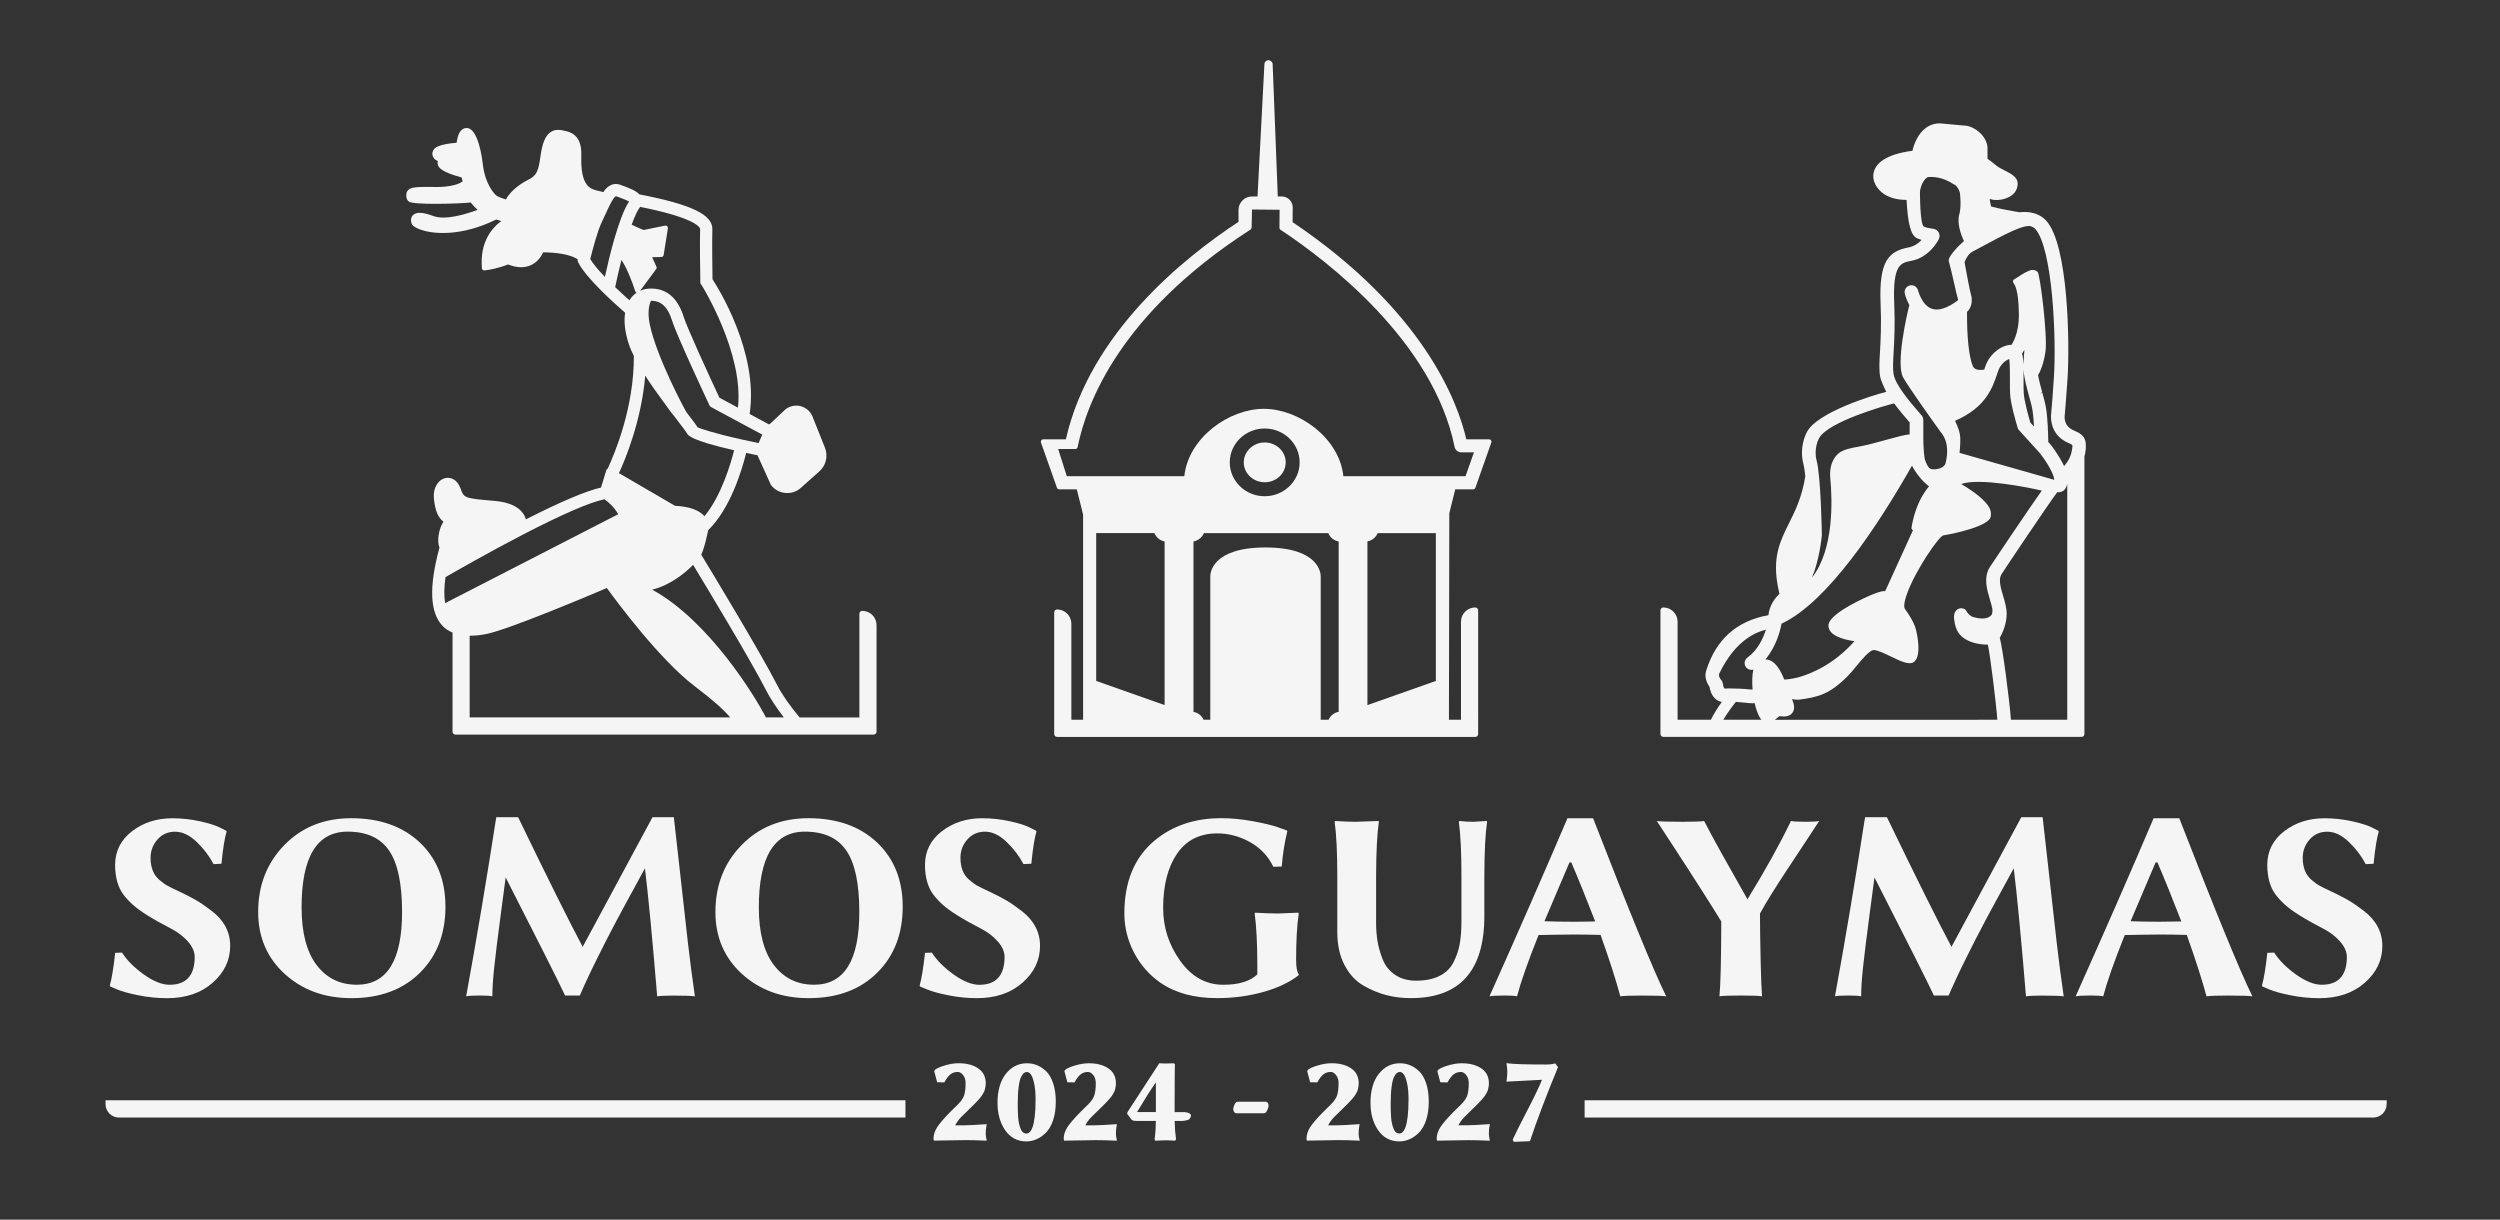<?xml version="1.0" encoding="UTF-8" standalone="no"?>
<!-- Generator: Adobe Illustrator 24.2.3, SVG Export Plug-In . SVG Version: 6.00 Build 0)  -->

<svg
   version="1.1"
   id="Layer_1"
   x="0px"
   y="0px"
   viewBox="0 0 815.53 397.87"
   style="enable-background:new 0 0 815.53 397.87;"
   xml:space="preserve"
   sodipodi:docname="somos-guaymas-blanco.svg"
   inkscape:version="1.3.2 (091e20e, 2023-11-25, custom)"
   xmlns:inkscape="http://www.inkscape.org/namespaces/inkscape"
   xmlns:sodipodi="http://sodipodi.sourceforge.net/DTD/sodipodi-0.dtd"
   xmlns="http://www.w3.org/2000/svg"
   xmlns:svg="http://www.w3.org/2000/svg"><rect x="0" y="0" width="815.53" height="397.87" fill="#333333" stroke="none"/><defs
   id="defs27" /><sodipodi:namedview
   id="namedview27"
   pagecolor="#505050"
   bordercolor="#eeeeee"
   borderopacity="1"
   inkscape:showpageshadow="0"
   inkscape:pageopacity="0"
   inkscape:pagecheckerboard="0"
   inkscape:deskcolor="#505050"
   inkscape:zoom="2"
   inkscape:cx="390.25"
   inkscape:cy="194.25"
   inkscape:window-width="2560"
   inkscape:window-height="1057"
   inkscape:window-x="1912"
   inkscape:window-y="-8"
   inkscape:window-maximized="1"
   inkscape:current-layer="g27" />
<style
   type="text/css"
   id="style1">
	.st0{fill:#8A1E41;}
</style>
<g
   id="g27">
	<path
   class="st0"
   d="M321.87,366.71l-0.58,0.04c-3.21,0.23-5.59,0.35-7.06,0.35h-2.67c0.1-0.21,0.28-0.51,0.56-0.94   c0.51-0.76,0.99-1.35,1.42-1.76l3.97-3.89c0.08-0.08,0.34-0.34,0.77-0.78c0.43-0.44,0.7-0.72,0.81-0.86   c0.07-0.09,0.27-0.32,0.59-0.69c0.38-0.44,0.59-0.72,0.69-0.92c0.08-0.15,0.21-0.39,0.42-0.72c0.25-0.4,0.4-0.74,0.46-1.04   c0.06-0.26,0.12-0.57,0.19-0.93c0.08-0.38,0.12-0.78,0.12-1.19c0-2.14-0.85-3.79-2.53-4.91c-1.62-1.08-3.75-1.63-6.32-1.63   c-1.35,0-2.83,0.23-4.39,0.69c-1.6,0.47-2.67,0.93-3.27,1.42l-0.31,0.44l0.97,3.65l2.34,0.05l0.13-0.23   c0.63-1.14,1.29-1.97,1.96-2.46c0.67-0.49,1.41-0.72,2.28-0.72c0.63,0,1.2,0.33,1.74,1c0.56,0.7,0.83,1.57,0.83,2.65   c0,1.51-0.14,2.77-0.41,3.76c-0.26,0.95-0.9,1.96-1.9,2.99l-2.96,2.92c-1.97,2.03-3.34,3.65-4.07,4.81   c-0.75,1.2-1.13,2.44-1.13,3.68l0.14,0.6l0.34-0.01c5.82-0.09,9.73-0.16,9.89-0.16c1.81,0,3.98,0.05,6.44,0.16l0.57,0.02   l-0.12-0.55c-0.15-0.66-0.22-1.25-0.22-1.77c0-1.02,0.08-1.87,0.22-2.53L321.87,366.71z"
   id="path1"
   style="fill:#ffffff;fill-opacity:0.95" />
	<path
   class="st0"
   d="M335,346.85c-2.78,0-5.1,1.17-6.91,3.49c-1.79,2.28-2.69,5.46-2.69,9.44c0,3.49,0.83,6.47,2.47,8.87   c1.67,2.45,4.01,3.69,6.94,3.69c1.12,0,2.23-0.24,3.3-0.7c1.06-0.46,2.09-1.17,3.05-2.11c0.97-0.95,1.77-2.32,2.37-4.08   c0.58-1.74,0.88-3.77,0.88-6.04c0-2.28-0.28-4.29-0.84-5.98c-0.56-1.71-1.33-3.04-2.29-3.96c-0.95-0.9-1.95-1.57-2.99-1.99   C337.26,347.06,336.15,346.85,335,346.85z M332.12,364.21c-0.06-0.93-0.09-1.62-0.1-2.07c-0.01-0.45-0.02-1.1-0.02-1.94   c0-2.23,0.1-4.14,0.3-5.67c0.19-1.47,0.46-2.56,0.8-3.22c0.34-0.64,0.66-1.08,0.96-1.3c0.28-0.21,0.59-0.31,0.95-0.31   c0.42,0,0.81,0.23,1.19,0.69c0.42,0.51,0.8,1.48,1.12,2.87c0.33,1.43,0.5,3.24,0.5,5.37c0,9.2-1.61,11.14-2.97,11.14   c-0.43,0-0.8-0.12-1.12-0.38c-0.33-0.26-0.6-0.68-0.81-1.23c-0.23-0.6-0.41-1.19-0.53-1.75   C332.27,365.87,332.18,365.15,332.12,364.21z"
   id="path2"
   style="fill:#ffffff;fill-opacity:0.95" />
	<path
   class="st0"
   d="M364.34,366.71l-0.58,0.04c-3.21,0.23-5.59,0.35-7.06,0.35h-2.67c0.1-0.21,0.28-0.51,0.56-0.94   c0.51-0.76,0.99-1.35,1.42-1.76l3.97-3.89c0.08-0.08,0.34-0.34,0.77-0.78c0.43-0.44,0.7-0.72,0.81-0.86   c0.07-0.09,0.27-0.32,0.59-0.69c0.38-0.44,0.59-0.72,0.69-0.91c0.08-0.15,0.21-0.4,0.42-0.72c0.25-0.4,0.4-0.74,0.46-1.04   c0.06-0.26,0.12-0.57,0.19-0.93c0.08-0.38,0.12-0.78,0.12-1.19c0-2.14-0.85-3.79-2.53-4.91c-1.62-1.08-3.75-1.63-6.32-1.63   c-1.35,0-2.83,0.23-4.39,0.69c-1.6,0.47-2.67,0.93-3.27,1.42l-0.31,0.44l0.97,3.65l2.34,0.05l0.13-0.23   c0.63-1.14,1.29-1.97,1.96-2.46c0.67-0.49,1.41-0.72,2.28-0.72c0.63,0,1.2,0.33,1.74,1c0.56,0.7,0.83,1.57,0.83,2.65   c0,1.51-0.14,2.77-0.41,3.76c-0.26,0.95-0.9,1.96-1.9,2.99l-2.96,2.92c-1.97,2.03-3.34,3.65-4.07,4.81   c-0.75,1.2-1.13,2.44-1.13,3.68l0.14,0.6l0.34-0.01c5.82-0.09,9.73-0.16,9.89-0.16c1.81,0,3.98,0.05,6.44,0.16l0.57,0.02   l-0.12-0.55c-0.15-0.66-0.22-1.25-0.22-1.77c0-1.02,0.08-1.87,0.22-2.53L364.34,366.71z"
   id="path3"
   style="fill:#ffffff;fill-opacity:0.95" />
	<path
   class="st0"
   d="M388.07,364.98c0.29-0.4,0.43-0.75,0.43-1.09c0-1.01-2.12-1.11-2.15-1.11h-3.18   c0.02-11.88,0.06-14.93,0.1-15.38l0.02-0.23l-0.41-0.32l-0.17,0.01c-1.71,0.1-3.15,0.1-4.28,0l-0.26-0.02l-0.14,0.22   c-3.04,4.62-6.4,9.79-9.97,15.33c-0.06,0.07-0.11,0.16-0.15,0.26c-0.03,0.07-0.06,0.13-0.09,0.18c-0.08,0.13-0.12,0.25-0.12,0.36   c0,0.19,0.09,0.36,0.26,0.52c0.08,0.07,0.17,0.18,0.28,0.31c0.1,0.12,0.18,0.24,0.27,0.4l0.6,0.81c0.28,0.29,0.78,0.42,1.59,0.42   h6.36c-0.02,2.17-0.15,4.13-0.4,5.83l-0.01,0.1l0.16,0.53l3.26-0.13c0.91,0,1.92,0.04,3.01,0.11l0.26,0.02l0.3-0.46l-0.02-0.16   c-0.25-1.75-0.39-3.72-0.43-5.83h2.67C385.86,365.62,387.64,365.54,388.07,364.98z M377.06,353.07v9.7h-6.15   C373.38,358.63,375.45,355.38,377.06,353.07z"
   id="path4"
   style="fill:#ffffff;fill-opacity:0.95" />
	<path
   class="st0"
   d="M403.73,359.4c-0.54,0-0.85,0.57-1.05,1c-0.26,0.56-0.38,1.04-0.38,1.45c0,0.31,0.09,0.59,0.26,0.84   c0.25,0.39,0.56,0.47,0.78,0.47h8.96c0.56,0,0.91-0.6,1.11-1.05c0.28-0.61,0.41-1.04,0.41-1.37c0-1.22-0.7-1.35-1-1.35H403.73z"
   id="path5"
   style="fill:#ffffff;fill-opacity:0.95" />
	<path
   class="st0"
   d="M443.54,366.71l-0.58,0.04c-3.21,0.23-5.59,0.35-7.06,0.35h-2.67c0.1-0.21,0.28-0.51,0.56-0.94   c0.51-0.76,0.99-1.35,1.42-1.76l3.97-3.89c0.08-0.08,0.34-0.34,0.77-0.78c0.3-0.3,0.68-0.69,0.81-0.86   c0.07-0.09,0.27-0.32,0.59-0.69c0.38-0.44,0.59-0.72,0.69-0.92c0.08-0.15,0.21-0.39,0.42-0.72c0.25-0.4,0.4-0.74,0.46-1.04   c0.06-0.26,0.12-0.57,0.19-0.93c0.08-0.38,0.12-0.78,0.12-1.19c0-2.14-0.85-3.79-2.53-4.91c-1.62-1.08-3.75-1.63-6.32-1.63   c-1.35,0-2.83,0.23-4.39,0.69c-1.6,0.47-2.67,0.93-3.27,1.42l-0.31,0.44l0.97,3.65l2.34,0.05l0.13-0.23   c0.63-1.14,1.29-1.97,1.96-2.46c0.67-0.49,1.41-0.72,2.28-0.72c0.63,0,1.2,0.33,1.74,1c0.56,0.7,0.83,1.57,0.83,2.65   c0,1.51-0.14,2.77-0.41,3.76c-0.26,0.95-0.9,1.96-1.9,2.99l-2.96,2.92c-1.97,2.03-3.34,3.65-4.07,4.81   c-0.75,1.2-1.13,2.44-1.12,3.79l0.12,0.49l0.34-0.01c5.82-0.09,9.73-0.16,9.89-0.16c1.81,0,3.98,0.05,6.44,0.16l0.57,0.02   l-0.13-0.55c-0.15-0.66-0.22-1.25-0.22-1.76c0-1.02,0.08-1.87,0.22-2.53L443.54,366.71z"
   id="path6"
   style="fill:#ffffff;fill-opacity:0.95" />
	<path
   class="st0"
   d="M459.96,347.48c-1.04-0.42-2.14-0.63-3.29-0.63c-2.78,0-5.1,1.17-6.91,3.49c-1.79,2.29-2.69,5.46-2.69,9.44   c0,3.49,0.83,6.47,2.47,8.87c1.68,2.45,4.01,3.69,6.94,3.69c1.12,0,2.23-0.24,3.3-0.7c1.06-0.46,2.09-1.17,3.05-2.11   c0.98-0.95,1.77-2.32,2.37-4.08c0.58-1.74,0.88-3.77,0.88-6.04c0-2.28-0.28-4.29-0.84-5.98c-0.56-1.71-1.33-3.04-2.29-3.96   C462,348.56,461,347.89,459.96,347.48z M459.48,358.62c0,9.2-1.61,11.14-2.97,11.14c-0.43,0-0.8-0.12-1.12-0.38   c-0.33-0.26-0.6-0.68-0.81-1.23c-0.23-0.6-0.41-1.19-0.53-1.75c-0.12-0.53-0.21-1.25-0.27-2.2c-0.06-0.93-0.09-1.62-0.1-2.07   c-0.01-0.45-0.02-1.1-0.02-1.94c0-2.24,0.1-4.15,0.3-5.67c0.19-1.48,0.46-2.56,0.8-3.22c0.34-0.64,0.66-1.08,0.96-1.3   c0.28-0.21,0.59-0.31,0.95-0.31c0.42,0,0.81,0.23,1.19,0.69c0.42,0.51,0.8,1.48,1.12,2.87   C459.32,354.69,459.48,356.5,459.48,358.62z"
   id="path7"
   style="fill:#ffffff;fill-opacity:0.95" />
	<path
   class="st0"
   d="M477.68,364.4l3.97-3.89c0.08-0.08,0.34-0.34,0.77-0.78c0.3-0.3,0.67-0.68,0.81-0.86   c0.07-0.09,0.27-0.32,0.59-0.69c0.38-0.44,0.59-0.72,0.69-0.92c0.08-0.15,0.21-0.39,0.42-0.72c0.25-0.4,0.4-0.74,0.46-1.04   c0.06-0.26,0.12-0.57,0.19-0.92c0.08-0.38,0.12-0.78,0.12-1.19c0-2.14-0.85-3.79-2.53-4.91c-1.62-1.08-3.75-1.63-6.32-1.63   c-1.35,0-2.83,0.23-4.39,0.69c-1.6,0.47-2.67,0.93-3.27,1.42l-0.31,0.44l0.97,3.65l2.34,0.05l0.13-0.23   c0.63-1.14,1.29-1.97,1.96-2.46c0.67-0.49,1.41-0.72,2.28-0.72c0.63,0,1.2,0.33,1.74,1c0.56,0.7,0.83,1.57,0.83,2.65   c0,1.51-0.14,2.77-0.41,3.76c-0.26,0.95-0.9,1.96-1.9,2.99l-2.96,2.92c-1.97,2.03-3.34,3.65-4.07,4.81   c-0.75,1.2-1.13,2.44-1.12,3.79l0.12,0.49l0.34-0.01c5.82-0.09,9.73-0.16,9.89-0.16c1.81,0,3.98,0.05,6.44,0.16l0.57,0.02   l-0.12-0.55c-0.15-0.66-0.22-1.25-0.22-1.77c0-1.02,0.08-1.87,0.22-2.53l0.13-0.57l-0.58,0.04c-3.21,0.23-5.59,0.35-7.06,0.35   h-2.67c0.1-0.21,0.28-0.51,0.56-0.94C476.78,365.4,477.25,364.81,477.68,364.4z"
   id="path8"
   style="fill:#ffffff;fill-opacity:0.95" />
	<path
   class="st0"
   d="M493.55,371.57l-0.08,0.17l0.31,0.74l5.3-0.2l0.1-0.29c2.23-6.66,5.24-14.61,8.97-23.64l0.09-0.22l-0.88-1.23   l-0.29,0.07c-0.75,0.2-1.57,0.29-2.43,0.29c-6.58,0-10.84-0.13-12.64-0.38l-0.56-0.08l0.07,0.56c0.13,0.99,0.19,1.67,0.19,2.08   c0,0.93-0.06,1.91-0.19,2.89l-0.07,0.52l0.52-0.03c6.04-0.33,9.63-0.52,11.07-0.58c-1.11,2.66-2.77,6.11-4.94,10.27   C495.7,367.12,494.21,370.08,493.55,371.57z"
   id="path9"
   style="fill:#ffffff;fill-opacity:0.95" />
	<path
   class="st0"
   d="M34.42,360.18c0,2.41,1.97,4.38,4.38,4.38h256.57v-5.63H34.42V360.18z"
   id="path10"
   style="fill:#ffffff;fill-opacity:0.95" />
	<path
   class="st0"
   d="M516.92,364.56h257.26c2.42,0,4.38-1.97,4.38-4.38v-1.25H516.92V364.56z"
   id="path11"
   style="fill:#ffffff;fill-opacity:0.95" />
	<path
   class="st0"
   d="M55.31,321.24c-2.47,0-5.27-1.12-8.4-3.36c-3.13-2.24-5.5-4.62-7.1-7.14l-2.24,0.09   c-0.51,4.75-1.1,8.34-1.76,10.74l0.17,0.25l2.34,0.99c1.51,0.63,3.81,1.26,6.9,1.88c3.1,0.62,6.19,0.93,9.3,0.93   c6.09,0,11.04-1.68,14.85-5.04c3.82-3.36,5.72-7.37,5.72-12.02c0-2.29-0.51-4.39-1.54-6.3c-1.02-1.91-2.51-3.6-4.47-5.1   c-1.95-1.49-3.67-2.67-5.14-3.53c-1.47-0.86-3.41-1.85-5.82-2.97c-1.49-0.69-2.66-1.27-3.51-1.74c-0.85-0.47-1.75-1.13-2.72-1.98   c-0.96-0.84-1.66-1.86-2.1-3.05c-0.45-1.19-0.67-2.54-0.67-4.06c0-2.26,0.74-4.25,2.24-5.96c1.49-1.71,3.41-2.56,5.77-2.56   c2.36,0,4.7,1.11,7.01,3.31c2.3,2.21,4.15,4.63,5.53,7.27l2.57-0.13c0.49-4.96,1.06-8.47,1.69-10.54l-0.21-0.26l-2.06-1.04   c-1.37-0.69-3.52-1.37-6.43-2.01c-2.92-0.65-5.93-0.98-9.04-0.98c-5.08,0-9.46,1.41-13.13,4.24c-3.67,2.83-5.51,6.51-5.51,11.05   c0.03,3.99,0.92,7.16,2.66,9.52c0.83,1.12,1.84,2.22,3.03,3.31c2.32,2.13,6.51,4.75,12.57,7.88c2.18,1.12,4.01,2.52,5.49,4.19   c1.47,1.68,2.22,3.36,2.22,5.06C63.5,318.21,60.76,321.24,55.31,321.24z"
   id="path12"
   style="fill:#ffffff;fill-opacity:0.95" />
	<path
   class="st0"
   d="M92.76,275.67c-5.69,5.83-8.54,13.11-8.54,21.83c0,8.21,2.89,14.95,8.66,20.21c5.78,5.26,13.03,7.9,21.76,7.9   c9.32,0,16.77-2.76,22.33-8.27c5.56-5.51,8.34-12.69,8.34-21.54c0-8.72-2.8-15.71-8.38-20.98c-5.59-5.27-13.05-7.91-22.38-7.91   C105.72,266.92,98.45,269.83,92.76,275.67z M126.93,277.48c2.82,4.12,4.23,10.8,4.23,20.02c0,15.82-4.92,23.73-14.76,23.73   c-5.5,0-9.87-2.15-13.13-6.44c-3.26-4.29-4.89-10.57-4.89-18.81c0-16.46,5.01-24.69,15.02-24.69   C119.61,271.29,124.12,273.35,126.93,277.48z"
   id="path13"
   style="fill:#ffffff;fill-opacity:0.95" />
	<path
   class="st0"
   d="M219.81,266.57h-6.95l-22.78,42.3c-4.15-7.75-11.17-21.85-21.07-42.3h-7.12c-3.17,20.45-6.45,39.93-9.82,58.44   c0.63-0.17,2.06-0.26,4.29-0.26c2.17,0,3.59,0.09,4.25,0.26c0-2.54,0.21-5.81,0.65-9.78c0.43-3.98,1.09-9.29,1.97-15.96   c0.88-6.67,1.46-11.01,1.72-13.04c10.7,20.94,17.16,33.78,19.39,38.53h4.8c0.88-2.03,1.79-4.05,2.73-6.05   c0.93-2,1.96-4.13,3.09-6.37c1.13-2.24,2.07-4.13,2.83-5.64c0.76-1.52,1.84-3.58,3.24-6.2c1.4-2.62,2.38-4.46,2.96-5.51   c0.57-1.06,1.68-3.1,3.33-6.11c1.64-3.02,2.66-4.9,3.07-5.64c1.12,9.24,2.45,23.17,3.99,41.79c0.88-0.17,2.62-0.26,5.19-0.26   c3.86,0,6.24,0.09,7.12,0.26c-0.83-5.69-1.6-11.56-2.3-17.61c-0.7-6.05-1.51-13.26-2.42-21.65   C221.04,277.37,220.33,270.98,219.81,266.57z"
   id="path14"
   style="fill:#ffffff;fill-opacity:0.95" />
	<path
   class="st0"
   d="M241.92,275.67c-5.69,5.83-8.54,13.11-8.54,21.83c0,8.21,2.89,14.95,8.66,20.21c5.78,5.26,13.03,7.9,21.76,7.9   c9.32,0,16.77-2.76,22.33-8.27c5.56-5.51,8.34-12.69,8.34-21.54c0-8.72-2.8-15.71-8.38-20.98c-5.59-5.27-13.05-7.91-22.38-7.91   C254.88,266.92,247.61,269.83,241.92,275.67z M276.09,277.48c2.82,4.12,4.23,10.8,4.23,20.02c0,15.82-4.92,23.73-14.76,23.73   c-5.5,0-9.87-2.15-13.13-6.44c-3.26-4.29-4.89-10.57-4.89-18.81c0-16.46,5.01-24.69,15.02-24.69   C268.77,271.29,273.28,273.35,276.09,277.48z"
   id="path15"
   style="fill:#ffffff;fill-opacity:0.95" />
	<path
   class="st0"
   d="M302.5,322.8c1.51,0.63,3.81,1.26,6.9,1.88c3.1,0.62,6.19,0.93,9.3,0.93c6.09,0,11.04-1.68,14.85-5.04   c3.82-3.36,5.72-7.37,5.72-12.02c0-2.29-0.51-4.39-1.54-6.3c-1.02-1.91-2.51-3.6-4.47-5.1c-1.95-1.49-3.67-2.67-5.14-3.53   c-1.47-0.86-3.41-1.85-5.82-2.97c-1.49-0.69-2.66-1.27-3.51-1.74c-0.85-0.47-1.75-1.13-2.71-1.98c-0.96-0.84-1.66-1.86-2.1-3.05   c-0.45-1.19-0.67-2.54-0.67-4.06c0-2.26,0.74-4.25,2.24-5.96c1.49-1.71,3.41-2.56,5.77-2.56c2.36,0,4.7,1.11,7.01,3.31   c2.3,2.21,4.15,4.63,5.53,7.27l2.57-0.13c0.49-4.96,1.06-8.47,1.69-10.54l-0.21-0.26l-2.06-1.04c-1.37-0.69-3.52-1.37-6.43-2.01   c-2.92-0.65-5.93-0.98-9.04-0.98c-5.08,0-9.46,1.41-13.13,4.24c-3.67,2.83-5.51,6.51-5.51,11.05c0.03,3.99,0.92,7.16,2.66,9.52   c0.83,1.12,1.84,2.22,3.03,3.31c2.32,2.13,6.51,4.75,12.57,7.88c2.18,1.12,4.01,2.52,5.49,4.19c1.47,1.68,2.22,3.36,2.22,5.06   c-0.03,6.05-2.77,9.08-8.22,9.08c-2.47,0-5.27-1.12-8.4-3.36c-3.13-2.24-5.5-4.62-7.1-7.14l-2.24,0.09   c-0.51,4.75-1.1,8.34-1.76,10.74l0.17,0.25L302.5,322.8z"
   id="path16"
   style="fill:#ffffff;fill-opacity:0.95" />
	<path
   class="st0"
   d="M423.57,297.73l-6.62,0.26c-2.08,0-4.58-0.09-7.49-0.26l-0.17,0.26c0.57,4.18,0.86,9.8,0.86,16.84v3.03   c-2.35,2.25-6.05,3.38-11.09,3.38c-5.67,0-10.36-2.6-14.07-7.81c-3.71-5.21-5.56-10.94-5.56-17.21c0-7.38,1.51-13.29,4.53-17.72   c3.02-4.43,7.41-6.64,13.17-6.64c3.68,0,7.21,0.95,10.61,2.83c3.39,1.89,5.94,4.58,7.65,8.07l2.73-0.09   c0.29-3.89,0.9-7.73,1.83-11.51l-0.18-0.26l-2.89-1.03c-1.95-0.69-4.72-1.35-8.29-2c-3.57-0.64-6.98-0.97-10.21-0.97   c-8.66,0-15.92,2.45-21.8,7.35c-6.53,5.5-9.8,13.42-9.8,23.73c0,4.48,1.05,8.73,3.14,12.75c2.09,4.01,4.97,7.3,8.63,9.85   c4.85,3.35,11.01,5.02,18.5,5.02c5.26,0,10.27-0.67,15.03-2c4.76-1.33,8.62-3.16,11.59-5.5v-0.26c-0.57-0.72-0.86-2.32-0.86-4.8   c0-6.15,0.28-11.17,0.86-15.06L423.57,297.73z"
   id="path17"
   style="fill:#ffffff;fill-opacity:0.95" />
	<path
   class="st0"
   d="M484.21,298.84v-13.17c0.03-7.87,0.33-13.73,0.9-17.59l-0.09-0.26l-4.5,0.26c-1.4,0-2.89-0.09-4.46-0.26   l-0.17,0.26c0.57,4.18,0.85,10.04,0.85,17.59v14.76c0,2.75-0.17,5.16-0.51,7.23c-0.34,2.07-1.02,4.11-2.01,6.11   c-1,2-2.53,3.53-4.59,4.57c-2.06,1.04-4.61,1.57-7.64,1.57c-2.75,0-5.06-0.64-6.93-1.93c-1.88-1.29-3.22-2.98-4.04-5.08   c-0.81-2.1-1.37-4.07-1.67-5.92c-0.3-1.85-0.45-3.8-0.45-5.86v-15.45c0.03-7.87,0.33-13.73,0.9-17.59l-0.13-0.26l-7.3,0.26   c-1.97,0-4.25-0.09-6.82-0.26l-0.17,0.26c0.57,4.18,0.86,10.04,0.86,17.59v18.36c0,4.2,0.79,7.82,2.38,10.83   c1.59,3.02,3.67,5.25,6.24,6.71c2.58,1.46,5.11,2.5,7.6,3.11c2.49,0.62,5.05,0.92,7.68,0.92   C476.18,325.64,484.21,316.72,484.21,298.84z"
   id="path18"
   style="fill:#ffffff;fill-opacity:0.95" />
	<path
   class="st0"
   d="M511.32,266.92c-7.18,16.88-15.66,36.24-25.43,58.09c0.72-0.17,2.39-0.26,4.99-0.26   c1.94,0,3.27,0.09,3.99,0.26c1.22-4.66,3.56-11.32,7.03-19.99c1.76-0.03,3.76-0.06,5.99-0.11c2.24-0.04,4.1-0.06,5.57-0.06   c2.27,0,5.16,0.04,8.67,0.13c2.91,8.18,5.06,14.85,6.44,20.04c0.99-0.17,3.34-0.26,7.04-0.26c4.29,0,6.93,0.09,7.93,0.26   c-4.08-8.26-12.02-27.63-23.85-58.09H511.32z M513.02,300.68c-3.64,0-6.71-0.06-9.2-0.17l8.16-19.18l0.59-0.02   c2.38,5.55,4.98,11.98,7.8,19.28C517.3,300.66,514.85,300.68,513.02,300.68z"
   id="path19"
   style="fill:#ffffff;fill-opacity:0.95" />
	<path
   class="st0"
   d="M546.65,277.28c2.78,4.25,5.68,8.76,8.73,13.54c3.05,4.78,5.08,8.04,6.12,9.78   c-0.03,12.53-0.23,20.67-0.6,24.41c0.92-0.17,3.22-0.26,6.91-0.26c3.74,0,6.07,0.09,6.99,0.26c-0.17-2.06-0.32-5.8-0.45-11.22   c-0.13-5.42-0.2-10.68-0.23-15.77c0.51-0.94,1.08-1.94,1.69-2.98c0.62-1.04,1.3-2.17,2.06-3.39c0.76-1.22,1.52-2.42,2.28-3.6   c0.76-1.19,1.67-2.6,2.75-4.23c1.07-1.63,2.08-3.17,3.05-4.61c0.96-1.44,2.15-3.24,3.56-5.4c1.42-2.16,2.73-4.15,3.93-5.99   c-0.74,0.17-2.12,0.26-4.12,0.26c-2.69,0-4.39-0.09-5.1-0.26c-3.6,7.49-8.33,16.01-14.18,25.53c-0.71-1.26-1.67-2.97-2.89-5.13   c-1.22-2.16-2.21-3.93-2.99-5.3c-0.78-1.37-1.68-2.97-2.69-4.78c-1.02-1.82-1.99-3.57-2.9-5.28c-0.92-1.7-1.8-3.38-2.66-5.04   c-1,0.17-3.29,0.26-6.86,0.26c-4.72,0-7.58-0.09-8.58-0.26C541.81,269.88,543.88,273.03,546.65,277.28z"
   id="path20"
   style="fill:#ffffff;fill-opacity:0.95" />
	<path
   class="st0"
   d="M666.33,266.57h-6.95l-22.78,42.3c-4.15-7.75-11.17-21.85-21.07-42.3h-7.12c-3.17,20.45-6.45,39.93-9.82,58.44   c0.63-0.17,2.06-0.26,4.29-0.26c2.17,0,3.59,0.09,4.25,0.26c0-2.54,0.21-5.81,0.65-9.78c0.43-3.98,1.09-9.29,1.97-15.96   c0.88-6.67,1.46-11.01,1.72-13.04c10.7,20.94,17.16,33.78,19.39,38.53h4.8c0.88-2.03,1.79-4.05,2.73-6.05   c0.93-2,1.96-4.13,3.09-6.37c1.13-2.24,2.07-4.13,2.83-5.64c0.76-1.52,1.84-3.58,3.24-6.2c1.4-2.62,2.38-4.46,2.96-5.51   c0.57-1.06,1.68-3.1,3.33-6.11c1.64-3.02,2.66-4.9,3.07-5.64c1.12,9.24,2.45,23.17,3.99,41.79c0.88-0.17,2.62-0.26,5.19-0.26   c3.86,0,6.24,0.09,7.12,0.26c-0.83-5.69-1.6-11.56-2.3-17.61c-0.7-6.05-1.5-13.26-2.42-21.65   C667.56,277.37,666.84,270.98,666.33,266.57z"
   id="path21"
   style="fill:#ffffff;fill-opacity:0.95" />
	<path
   class="st0"
   d="M682.1,324.75c1.94,0,3.27,0.09,3.99,0.26c1.22-4.66,3.56-11.32,7.03-19.99c1.76-0.03,3.76-0.06,5.99-0.11   c2.24-0.04,4.1-0.06,5.57-0.06c2.27,0,5.16,0.04,8.67,0.13c2.91,8.18,5.06,14.85,6.44,20.04c0.99-0.17,3.34-0.26,7.04-0.26   c4.29,0,6.93,0.09,7.93,0.26c-4.08-8.26-12.02-27.63-23.85-58.09h-8.38c-7.18,16.88-15.66,36.24-25.43,58.09   C677.83,324.84,679.49,324.75,682.1,324.75z M703.19,281.33l0.59-0.02c2.38,5.55,4.98,11.98,7.8,19.28   c-3.07,0.06-5.52,0.09-7.35,0.09c-3.64,0-6.71-0.06-9.2-0.17L703.19,281.33z"
   id="path22"
   style="fill:#ffffff;fill-opacity:0.95" />
	<path
   class="st0"
   d="M757.37,321.24c-2.47,0-5.27-1.12-8.4-3.36c-3.13-2.24-5.5-4.62-7.1-7.14l-2.24,0.09   c-0.51,4.75-1.1,8.34-1.76,10.74l0.17,0.25l2.34,0.99c1.51,0.63,3.81,1.26,6.9,1.88c3.1,0.62,6.19,0.93,9.3,0.93   c6.09,0,11.04-1.68,14.85-5.04c3.82-3.36,5.72-7.37,5.72-12.02c0-2.29-0.51-4.39-1.54-6.3c-1.02-1.91-2.51-3.6-4.47-5.1   c-1.95-1.49-3.67-2.67-5.14-3.53c-1.47-0.86-3.41-1.85-5.82-2.97c-1.49-0.69-2.66-1.27-3.51-1.74c-0.85-0.47-1.75-1.13-2.72-1.98   c-0.96-0.84-1.66-1.86-2.1-3.05c-0.45-1.19-0.67-2.54-0.67-4.06c0-2.26,0.74-4.25,2.24-5.96c1.49-1.71,3.41-2.56,5.77-2.56   c2.36,0,4.7,1.11,7.01,3.31c2.3,2.21,4.15,4.63,5.53,7.27l2.57-0.13c0.49-4.96,1.06-8.47,1.69-10.54l-0.21-0.26l-2.06-1.04   c-1.37-0.69-3.52-1.37-6.43-2.01c-2.92-0.65-5.93-0.98-9.04-0.98c-5.08,0-9.46,1.41-13.13,4.24c-3.67,2.83-5.51,6.51-5.51,11.05   c0.03,3.99,0.92,7.16,2.66,9.52c0.83,1.12,1.84,2.22,3.03,3.31c2.32,2.13,6.51,4.75,12.57,7.88c2.18,1.12,4.01,2.52,5.49,4.19   c1.47,1.68,2.22,3.36,2.22,5.06C765.56,318.21,762.82,321.24,757.37,321.24z"
   id="path23"
   style="fill:#ffffff;fill-opacity:0.95" />
	<path
   class="st0"
   d="m 141.42,60.978 c -6.07,-0.09 -7.42,0.18 -8.26,1.01 -0.62,0.61 -0.62,1.34 -0.62,1.96 0,0.73 0.28,1.35 0.81,1.81 1.31,1.14 16.7,0.72 20.2,0.29 0.4,0.5 1.18,1.43 2.25,2.41 -3.71,1.38 -10.46,3.47 -14.38,2.03 -3.52,-1.3 -5.59,-1.4 -6.69,-0.31 -0.67,0.66 -0.84,1.67 -0.46,2.76 0.21,0.61 0.99,1.19 2.3,1.73 4.77,1.96 14.21,2.36 25.08,-2.96 0.27,-0.13 0.63,-0.02 1.19,0.19 0.22,0.08 0.46,0.17 0.71,0.23 h -0.01 c -1.58,1.08 -6.71,5.26 -6.4,14.01 l 0.05,1.33 c 0.01,0.22 0.11,0.43 0.28,0.57 0.17,0.14 0.4,0.21 0.61,0.17 l 1.32,-0.19 c 0.13,-0.02 3.07,-0.45 6.34,-1.75 2.88,1.16 5.44,1.2 7.6,0.16 2.12,-1.04 3.28,-2.87 3.85,-4.12 3.78,0.05 8.57,0.51 11.28,2.27 l -0.04,0.21 c -0.04,0.17 -0.02,0.35 0.06,0.51 l 0.19,0.39 c 2.4,4.83 11.21,12.82 15.24,16.33 -0.46,2.92 -0.04,6.46 1.22,10.28 0.38,1.15 0.92,2.4 1.63,3.84 0.1,16.72 -6.24,31.84 -8.55,36.77 -0.01,0 -0.02,0.01 -0.02,0.01 -0.2,0.09 -0.36,0.27 -0.42,0.48 l -1.72,5.65 c -4.88,1.1 -13.11,4.59 -24.5,10.37 -0.17,-0.59 -0.42,-1.15 -0.75,-1.68 -1.56,-2.47 -4.76,-3.94 -9.49,-4.34 -9.92,-0.85 -9.94,-0.91 -11.08,-4.05 -1.14,-3.13 -3.43,-3.76 -5.03,-3.39 -2.16,0.52 -4.11,3.1 -3.63,7.03 0.43,3.67 1.32,5.79 3.08,7.21 -0.2,0.3 -0.39,0.63 -0.57,0.99 -0.87,1.81 -1.63,5.23 -0.73,7.47 -3.48,12.77 -3.15,21.12 1.02,25.53 0.91,0.96 2.02,1.63 3.25,2.17 v 32.33 c 0,0.52 0.42,0.94 0.94,0.94 H 285 c 0.52,0 0.94,-0.42 0.94,-0.94 v -34.76 c 0,-2.57 -2.09,-4.66 -4.66,-4.66 -0.52,0 -0.94,0.42 -0.94,0.94 v 33.83 h -19.51 c -3.3,-3.99 -5.76,-7.53 -7.29,-10.52 -5.45,-10.71 -22.52,-38.84 -24.79,-42.58 1.06,-2.24 1.89,-6.11 2.25,-7.96 7.23,-7.05 10.98,-19.45 12.41,-25.23 1.36,0.29 2.61,0.55 3.69,0.77 l 4.38,9.67 c 1.2,1.55 2.84,2.46 4.72,2.62 1.92,0.17 3.63,-0.4 5.05,-1.67 l 6.04,-5.37 c 2.16,-1.92 2.9,-5.02 1.82,-7.71 l -4.05,-10.15 c -0.67,-1.65 -2.03,-2.88 -3.74,-3.37 -1.7,-0.49 -3.51,-0.17 -5.03,0.94 l -4.96,4.66 -0.44,0.33 -6.36,-3.43 c 3.06,-19.98 -10.43,-41.4 -12.1,-43.92 -0.03,-1.98 -0.19,-12.06 -0.05,-16.24 0.16,-4.83 -6.74,-8.16 -23.8,-11.47 -1.16,-1.24 -3.33,-2.08 -6.01,-3.04 l -0.21,-0.08 c -2.87,-1.03 -4.72,1.11 -5.58,2.4 -0.51,-0.18 -1.03,-0.29 -1.54,-0.41 -2.64,-0.6 -5.93,-1.35 -5.61,-11.61 0.21,-6.84 -3.76,-7.66 -5.68,-8.05 l -0.41,-0.09 c -0.59,-0.12 -2.37,-0.52 -3.97,0.6 -1.68,1.17 -2.68,3.57 -3.25,7.79 -0.67,4.96 -1.31,6.03 -3.24,7.33 -2.24,1.07 -6.14,3.33 -8.05,6.82 -1.87,-0.56 -2.89,-1.06 -3.2,-1.34 -0.35,-0.31 -3.52,-3.29 -4.33,-10.1 -0.21,-1.94 -1.46,-11.6 -5.14,-11.86 -0.05,0 -0.1,0 -0.15,0 -0.86,0 -2.26,0.44 -2.93,3.09 l -0.35,1.71 c -6.43,0.55 -7.2,1.83 -7.55,2.39 -0.23,0.39 -0.35,0.84 -0.33,1.29 -0.01,0.07 -0.01,0.14 -0.01,0.21 0.01,0.08 0.03,0.16 0.07,0.23 0.04,0.17 0.09,0.31 0.15,0.45 0.34,0.75 0.92,1.16 1.57,1.38 -0.12,0.41 -0.12,0.88 0.04,1.35 0.31,0.93 1.44,2.35 7.69,4.01 0.12,0.42 0.24,0.83 0.37,1.25 -0.91,0.81 -3.53,1.89 -8.86,1.89 -0.23,-0.03 -0.44,-0.04 -0.65,-0.04 z m 64.06,36.73 c 0,0 0,0 0,0 -0.06,0.09 -0.1,0.17 -0.15,0.25 -1.26,-1.12 -2.91,-2.61 -4.65,-4.28 0.34,-1.66 1.06,-5.02 2.01,-8.84 1.48,1.86 3.42,6.68 4.51,10.11 0.07,0.24 0.24,0.45 0.46,0.54 -0.84,0.57 -1.57,1.31 -2.18,2.22 z M 145.21,196.748 c -0.39,-2.27 -0.36,-5.1 0.12,-8.48 3.48,-2.01 14.11,-8.1 25.28,-13.89 12.86,-6.65 21.79,-10.53 26.57,-11.51 1.02,0.71 3.03,2.33 4.5,4.87 z m 8,37.28 v -26.65 c 1.72,0 3.55,-0.15 5.65,-0.6 7.48,-1.61 32.71,-12.24 39.1,-14.96 3.52,4.85 17.4,23.49 28.64,32.02 6.11,4.65 9.45,7.65 11.6,10.19 z m 96.77,-8.72 c 1.33,2.6 3.27,5.53 5.72,8.72 h -5.85 c -3.31,-6.46 -18.42,-31.47 -37.1,-41.67 6.18,-1.55 10.97,-5.68 13.35,-8.1 5.03,8.29 19.11,31.68 23.88,41.05 z m -20.18,-56.91 c -1.75,-2.03 -4.98,-3.17 -9.6,-3.4 l -18.29,-10.65 c 2.08,-4.51 7.34,-17.15 8.57,-31.8 1.79,2.8 4.01,5.95 6.82,9.73 1.32,1.88 2.04,2.76 2.04,2.76 l 0.15,0.19 c 0.04,0.05 0.08,0.09 0.13,0.12 l 1.31,1.73 c 1.27,1.65 2.84,3.7 3.1,4.18 0.4,0.77 1.24,2.37 15.45,5.63 -1.05,4.2 -4.16,14.85 -9.68,21.51 z m 18.85,-26.63 -1.18,2.77 c -1.68,-0.34 -3.36,-0.7 -5.12,-1.09 -0.03,-0.01 -0.06,-0.02 -0.09,-0.02 -9.78,-2.18 -14.3,-3.75 -14.76,-4.09 -0.35,-0.67 -1.38,-2.01 -3.31,-4.53 l -0.24,-0.31 c -0.53,-0.77 -9.74,-17.92 -11.99,-28.69 -0.9,-4.3 -0.02,-6.84 0.37,-7.69 0.04,0 0.08,0 0.12,0 3.25,0 5.41,2.05 6.77,6.41 1.55,4.97 11.69,26.57 12.12,27.48 l 0.17,0.36 c 0.07,0.16 0.32,0.35 0.46,0.43 z M 208.79,67.558 c 0.02,-0.02 0.04,-0.05 0.06,-0.07 19.43,3.89 19.55,7.11 19.54,7.25 -0.13,3.96 0,13.07 0.06,16.8 l 0.01,0.7 c 0.01,0.18 0.07,0.35 0.18,0.49 l 0.23,0.26 c 0.14,0.22 13.83,22.21 11.86,40 l -6.05,-3.26 c -3.6,-7.69 -10.52,-22.77 -11.66,-26.39 -2.02,-6.48 -5.96,-9.54 -11.43,-9.18 -1,0.08 -1.93,0.31 -2.78,0.69 1.03,-1.4 5.24,-7.06 5.24,-7.06 0.17,-0.23 0.2,-0.53 0.09,-0.79 l -1.4,-3.1 3,-0.06 c 0.37,-0.01 0.7,-0.28 0.75,-0.66 l 1.39,-8.69 c 0.04,-0.25 -0.04,-0.51 -0.23,-0.69 -0.2,-0.18 -0.44,-0.24 -0.7,-0.2 l -6.98,1.43 c -0.65,-0.26 -2.64,-1.07 -3.91,-1.75 1.24,-3.46 2.16,-5.02 2.73,-5.72 z m -12.43,4.78 c 0.36,-0.73 0.7,-1.47 1.03,-2.2 l 0.27,-0.58 c 0.68,-1.52 2.51,-5.55 3.33,-5.55 l 0.21,0.07 c 2.36,0.84 3.48,1.36 4.01,1.65 -3.3,4.96 -6.42,17.84 -7.89,24.6 -2.29,-2.39 -3.89,-4.34 -4.77,-5.82 0.71,-2.87 2.35,-9.16 3.81,-12.17 z"
   id="path24"
   style="fill:#ffffff;fill-opacity:0.95" />
	<path
   class="st0"
   d="M344.79,159.11c0.11,0.31,0.41,0.52,0.74,0.52h5.73l2.06,8.22v66.94h-3.83v-31.32c0-2.57-2.09-4.66-4.66-4.66   c-0.52,0-0.94,0.42-0.94,0.94v39.7c0,0.52,0.42,0.94,0.94,0.94h136.42c0.52,0,0.94-0.42,0.94-0.94V199.1   c0-0.52-0.42-0.94-0.94-0.94c-2.57,0-4.66,2.09-4.66,4.66v31.97h-3.93l0.12-67.35l1.94-7.81h5.83c0.33,0,0.63-0.21,0.74-0.52   l5.2-14.76c0.09-0.24,0.04-0.5-0.1-0.71c-0.15-0.21-0.38-0.33-0.64-0.33h-7.42c-2.79-12.13-13.83-41.97-56.67-70.84l0.04-4.78   c0.01-0.97-0.36-1.87-1.03-2.54c-0.67-0.68-1.58-1.06-2.54-1.06h-1.3l-1.68-43.17c-0.02-0.73-0.65-1.21-1.34-1.29   c-0.73,0-1.3,0.54-1.34,1.27l-2.25,43.19h-1.8c-2.43,0-4.4,1.98-4.4,4.4v3.87c-17.89,11.75-48.51,36.35-56.32,70.95h-7.39   c-0.26,0-0.49,0.12-0.64,0.33c-0.15,0.21-0.19,0.47-0.1,0.71L344.79,159.11z M379.92,230.01l-22.33-7.88v-48.23h18.99   c0.57,1.42,1.83,2.45,3.33,2.72V230.01z M436.68,232.21c-1.46,0.25-2.68,1.23-3.29,2.58h-2.56l0-46.81c0-0.96-0.51-9.39-18.01-9.39   s-18.01,8.43-18.01,9.39v46.81h-2.17c-0.63-1.33-1.85-2.31-3.31-2.57v-55.59c1.51-0.27,2.8-1.29,3.4-2.72h40.58   c0.57,1.43,1.85,2.46,3.38,2.72V232.21z M401.16,150.83c0-6.09,5.12-11.05,11.4-11.05c6.29,0,11.4,4.96,11.4,11.05   c0,6.09-5.12,11.05-11.4,11.05C406.28,161.88,401.16,156.93,401.16,150.83z M468.4,222.13l-22.33,7.88v-53.4   c1.49-0.28,2.76-1.3,3.36-2.7h18.96V222.13z M350.77,146.48c0.37,0,0.69-0.26,0.76-0.63c2.98-14.79,14.21-43.62,55.8-70.57   l0.61-0.4c0.22-0.14,0.35-0.39,0.35-0.65l0.13-5.89l9,0.09l-0.05,5.87c0,0.27,0.13,0.51,0.35,0.66l0.61,0.4   c14.56,9.7,49.19,35.98,56.19,70.46c0.02,0.17,0.09,0.29,0.19,0.52c0.1,0.21,0.23,0.39,0.32,0.48c0.02,0.03,0.14,0.15,0.17,0.18   c0.15,0.13,0.31,0.24,0.47,0.32c0.03,0.02,0.24,0.1,0.28,0.12c0.14,0.05,0.29,0.08,0.39,0.08c0.07,0.02,0.22,0.04,0.29,0.04h4.19   l-2.75,7.79h-39.84c-1.36-12.63-14.65-21.99-25.95-21.99c-11.3,0-24.58,9.35-25.95,21.99h-38.33l-2.81-8.88H350.77z"
   id="path25"
   style="fill:#ffffff;fill-opacity:0.95" />
	<path
   class="st0"
   d="M419.41,150.83c0-3.58-3.07-6.49-6.84-6.49c-3.77,0-6.84,2.91-6.84,6.49c0,3.58,3.07,6.49,6.84,6.49   C416.34,157.32,419.41,154.41,419.41,150.83z"
   id="path26"
   style="fill:#ffffff;fill-opacity:0.95" />
	<path
   class="st0"
   d="M542.6,198.16c-0.52,0-0.94,0.42-0.94,0.94v40.34c0,0.52,0.42,0.94,0.94,0.94h136.42   c0.52,0,0.94-0.42,0.94-0.94v-90.53c0.08-0.31,0.19-0.65,0.24-0.92c0.81-4.69-0.43-6.15-3.17-7.33c-0.57-0.24-1.2-0.52-1.88-1.04   c-1.84-1.42-1.67-3.65-1.63-4.01c0.12-1.29,0.46-5.06,0.94-12.24c0.71-11.05,0.35-43.8-7.12-51.54c-3.05-3.17-7.52-2.71-8.45-2.58   c-1.72-0.25-7.19-1.23-9.39-1.9c-0.04-0.18-0.08-0.39-0.12-0.61c-0.1-0.46-0.27-1.3-0.33-1.83c0.18,0.02,0.35,0.07,0.55,0.12   c0.29,0.08,0.57,0.16,0.93,0.19c2.91,0.25,6.58-1,7.44-3.89c0.94-3.18-1.32-4.34-4.19-5.81l-1.37-0.71   c-0.63-0.33-1.19-0.79-1.88-1.36c-0.62-0.51-1.31-1.08-2.18-1.65l-0.01-3.72c0-0.02-0.01-0.18-0.01-0.2   c-0.45-3.85-4.46-6.64-7.03-6.87l-7.14-0.64c-2.21-0.35-4.18,0.09-5.89,1.33c-2.67,1.94-3.9,5.33-4.43,7.49   c-9.16,1.2-11.89,4.35-12.55,6.81c-0.88,3.21,1.27,5.97,3.38,7.36c2.35,1.54,5.29,1.85,7.23,1.85c0.02,0,0.03,0,0.04,0   c0.41,7.93,1.46,11.7,3.47,12.54c0.43,0.18,0.91,0.35,1.44,0.52c-0.98,1.04-2.38,2.09-4.2,2.43c-6.56,1.24-9.77,4.43-9.18,18.4   c0.29,6.65,0.02,11.68-0.18,15.36l-0.02,0.31c-0.2,3.51-0.34,6.05,0.08,8.23c0.21,1.07,1.17,3.22,1.98,4.83   c-4.93,1.21-22.51,6.78-25.83,12.98c-0.45,0.81-2.63,5.13-1.2,10.59c0.21,0.8,0.42,2.14,0.61,3.98   c-1.09,6.85-3.33,11.32-5.31,15.29c-2.97,5.97-5.54,11.13-3.55,21.11c0.16,0.78,0.3,1.42,0.43,1.93c-1.34,1.27-3.23,3.62-3.61,6.97   c-10.32,1.84-17.15,7.94-20.31,18.15c-0.73,2.35,0.55,4.37,1.09,5.23l0.03,0.05c0.14,0.92,0.6,2.8,2.04,3.98   c0.56,0.46,1.22,0.77,1.96,0.9c-1.26,1.72-2.57,3.79-3.57,5.8h-10.86v-31.97C547.25,200.25,545.16,198.16,542.6,198.16z    M562.16,234.79c1.3-2.19,2.95-4.39,4.1-5.83c0.87,0.05,1.71,0.14,2.5,0.23c1.39,0.16,2.6,0.27,3.63,0.2   c0.51,2.25,1.18,3.99,2.01,5.17c0.07,0.09,0.16,0.14,0.24,0.23H562.16z M579.01,234.79c0.29-0.22,0.56-0.45,0.83-0.67   c0.21-0.18,0.46-0.38,0.62-0.5c0.15,0.01,0.34,0.03,0.48,0.04c0.96,0.1,2.78,0.27,3.78-1.17c0.94-1.32,0.47-3.01-0.15-4.42   c0.15,0.02,0.29,0.05,0.44,0.06l0.32,0.04c0.5,0.06,1.05,0.13,1.6,0.06c6.12-0.84,9.88-1.63,16.03-7.9   c0.76-0.78,1.62-1.82,2.53-2.93c1.85-2.25,4.38-5.34,5.74-5.34c0.01,0,0.02,0,0.03,0c1.3,0.05,3.47,1.09,5.56,2.1   c3.05,1.47,5.68,2.73,7.23,1.96c3.04-1.52,1.39-9.63,0.67-11.68c-0.58-1.63-1.71-3.59-3.32-5.79c-0.21-0.33-0.58-1.49,0.73-5.08   c2.81-7.68,10.27-18.47,11.75-18.91c0.1-0.01,11.92-1.95,14.98-5.12c0.62-0.65,0.79-1.81,0.45-3.03c-0.66-2.32-3.87-5.22-9.54-8.62   c5.9-2.11,22.13,1.17,26.29,2.15c-3.37,4.7-16.26,23.83-16.97,24.98c-2.09,3.38-0.95,7.24,0.07,10.67   c0.27,0.89,0.61,2.04,0.78,2.92c0.09,1.29-0.15,1.81-0.29,1.99c-1.4,1.71-4.19,1.19-6.09,0.67c-0.76-0.31-1.39-0.84-1.92-1.62   c-0.29-0.85-1.19-1.35-2.24-1.2c-1.09,0.19-2.25,1.24-1.94,3.58c0.24,1.88,0.72,4.01,2.45,5.57c2.54,2.29,6.37,2.68,8.55,2.7   c0.7,2.98,2.69,18.89,3.09,24.5H579.01z M655.71,128.44c0.2,3.4,1.94,9.37,2.5,11.18l0.06,0.2c0.03,0.11,0.09,0.21,0.17,0.3   l7.09,7.81c1.71,2.19,4.46,6.46,4.59,8.55c0,0.01,0.01,0.03,0.01,0.05l-30.95-8.81c0.01-0.05,0.06-0.08,0.06-0.13   c0.29-2.85,0.31-4.74,0.09-5.94c-0.34-1.83-1.2-3.59-1.42-3.98l-0.09-0.43c10.02-4.39,12.11-10.62,13.81-15.64l0.18-0.55   c0.75-2.21,2.42-3.5,3.65-3.95c0.21,1.8,0.2,5.61,0.2,6.99C655.65,125.65,655.65,127.29,655.71,128.44z M660.09,120.54   c0.2,2.78,1.03,5.79,1.77,8.53c0.01,0.03,0.01,0.07,0.02,0.1c0.42,1.49,0.94,3.35,1.16,4.75c0.21,1.28,0.37,3.07,0.49,5.24   l-1.21-1.32c-0.53-1.8-2.01-7.02-2.16-9.66c-0.06-0.99-0.06-2.49-0.05-4.09C660.12,122.73,660.11,121.56,660.09,120.54z    M660.08,118.35c-0.01,0.2-0.02,0.41-0.03,0.63c-0.06-1.63-0.18-2.78-0.42-3.67c0.23-0.32,0.48-0.72,0.76-1.21   C660.28,115.56,660.17,117.09,660.08,118.35z M674.36,234.79h-18.37c-0.46-6.2-2.66-23.32-3.64-26.71   c0.91-1.62,2.25-4.55,2.25-7.91c0-1.92-0.62-3.97-1.16-5.79c-0.78-2.62-1.59-5.33-0.54-7.04c0.84-1.37,16.09-24.09,18.18-26.75   l0.06,0l0.07-0.03c0.63,0.08,1.25-0.07,1.83-0.44c0.55-0.34,1.07-1.11,1.32-2.26V234.79z M640.99,85.19   c0.48-1.08,1.18-2.42,2.46-3.1l2.26-1.21c8.43-4.52,13.98-7.49,16.59-7.12c0.72,0.19,1.25,0.51,1.68,0.99   c5.53,6.23,6.89,35.19,6.03,48.33c-0.32,5.02-0.65,9.34-0.92,12.12c-0.01,0.05-0.6,4.9,3.35,7.95c1.09,0.84,2.05,1.26,2.84,1.6   c0.91,0.39,0.91,0.39,0.54,2.47c-0.21,1.17-0.81,2.9-2.49,4.83c-1.59-3.44-4.21-6.79-4.37-6.99l-0.79-0.87   c-0.04-2.83-0.19-7.73-0.72-10.99c-0.24-1.53-0.73-3.32-1.2-5.05l-0.76,0.2l0.7-0.39l-0.05-0.2c-0.43-1.59-0.97-3.55-1.3-5.36   c0.82-1.4,1.84-3.81,2.41-7.67c0.75-5.11-1.74-25.07-2.52-25.97c-0.41-0.47-0.99-0.71-1.73-0.71c-1.08,0-3.18,1.27-4.73,2.32   l-1.24,0.77c-0.18,0.11-0.31,0.29-0.35,0.49c-0.04,0.2-0.01,0.42,0.1,0.59l0.28,0.45c1.32,2.13,1.45,7.3,1.46,7.93   c0.46,6.53-1.31,10.3-2.34,11.88c-0.51,0.01-1.12,0.07-1.69,0.24c-2.32,0.66-5.52,2.86-6.88,6.87l-0.34,1.01   c-1.64,0.18-3.19,0.15-3.75-1.25c-1.25-3.12-1.9-9.38-1.85-17.63c0.28-0.23,0.52-0.51,0.72-0.82c0.84-1.29,1.06-3.17,0.56-4.81   c-0.37-1.19-1.5-7.28-2.09-10.54L640.99,85.19z M617.72,114.91c0.21-3.76,0.51-8.9,0.2-16c-0.54-12.68,2.15-13.18,5.57-13.82   c5.61-1.07,8.45-6.05,8.96-7.04c0.34-0.66,0.34-1.46,0.02-2.13c-0.33-0.67-0.97-1.15-1.69-1.27c-0.13-0.02-0.31-0.05-0.53-0.08   c-0.71-0.1-2.2-0.3-2.77-0.75c-0.32-0.25-1.08-1.82-1.17-10.9c-0.02-1.66,1.05-4.39,2.53-5.14c1.51-0.17,4.81-0.14,8.49,2.35   c0.16,0.11,0.37,0.16,0.54,0.25c0.62,0.59,1.18,1.39,1.49,2.57c0.23,2.17,0.24,4.03,0.07,5.53c-0.07,0.54-0.16,0.99-0.27,1.39   c-0.83,2.91,0.47,6.54,1.5,8.77c-1.58,1.36-5.34,5.12-4.94,6.56c0.54,1.89,1.19,4.76,1.76,7.29c0.49,2.17,0.91,4.04,1.18,4.92   c0.06,0.17,0.08,0.35,0.07,0.54c-3.49,2.61-6.37,3.53-8.57,2.76c-3.24-1.15-4.45-5.9-4.46-5.95c-0.14-0.57-0.49-1.06-0.99-1.38   c-0.51-0.31-1.13-0.41-1.69-0.27c-0.57,0.14-1.06,0.49-1.37,0.98c-0.32,0.5-0.42,1.1-0.28,1.7c0.04,0.19,0.46,1.85,1.49,3.74   c-0.77,2.84-4.51,19.2-2.02,23.62c1.92,3.4,10.16,14.93,11.78,17.15c0.03,0.08,0.07,0.16,0.13,0.23l0.51,0.64   c2.47,3.08,2.12,7.13,1.39,9.99c-0.18,0.71-0.84,1.16-1.36,1.42c-1.23,0.6-2.86,0.66-3.54,0.36c-0.78-0.35-1.37-1.76-1.75-2.79   c-0.4-1.11-0.57-5.15-0.59-6.41v-6.7c0-0.57-0.21-1.12-0.59-1.56c-4.05-4.63-8.42-9.85-9.09-13.32   C617.41,120.5,617.54,118.17,617.72,114.91z M592.61,150.26c-1.06-4.03,0.75-7.23,0.77-7.27c0.01-0.01,0.01-0.02,0.02-0.03   c2.86-5.35,21.47-10.65,24.48-11.37c1.72,2.32,3.68,4.6,5.07,6.21v3.89c-1.55,0.12-4.1,0.81-7.76,1.82   c-2.88,0.8-5.86,1.63-8.38,2.1l-0.7,0.13c-2.16,0.39-4.86,0.89-6.37,2.17c-2.04,1.73-3.01,4.68-2.68,8.09   c0.68,7.17,1.25,23.25-5.97,32.42c2.4-5.75,3.13-12.77,3.22-13.82C594.31,173.83,594,155.58,592.61,150.26z M581.15,203.45   c0.12-0.06,0.29-0.14,0.5-0.24c14.71-7.2,30.82-31.5,42.07-51.31c1.03,2.1,3.36,5.17,5.56,6.75c-4.21,4.93-5.44,11.54-5.72,13.53   c-0.05,0.35,0.17,0.63,0.48,0.77l-9.1,19.96c-0.12-0.06-0.25-0.13-0.39-0.11c-1.16,0.13-2.76,0.66-5.03,1.67   c-3.93,1.76-13.06,6.21-13.06,9.58c0,3.12,4.33,4.51,8.48,5.12c-6.83,7.74-14.46,10.73-18.47,11.83c-2.24,0.51-3.61,0.66-4.43,0.67   c-0.99-2.46-2.81-6.52-6.15-6.56C579.62,210.68,580.84,205.23,581.15,203.45z M561.55,221.91c-0.34-0.38-1.1-1.36-0.67-2.26   c5.26-10.8,11.86-13.41,15.19-14.25c-0.87,2.73-2.63,6.66-6.03,9.1c-1,0.72-1.22,2.11-0.51,3.11c0.34,0.46,0.87,0.79,1.46,0.88   c0.35,0.06,0.67,0.04,0.98-0.05c-0.38,1.63-0.47,3.94-0.26,6.51c-0.68-0.02-1.6-0.1-2.46-0.2c-0.56-0.06-3.38-0.18-5.23-0.18   c-0.67,0-1.2,0.02-1.47,0.05c-0.22-0.18-0.46-0.95-0.5-1.45C562.02,222.77,561.88,222.35,561.55,221.91z"
   id="path27"
   style="fill:#ffffff;fill-opacity:0.95" />
</g>
</svg>
